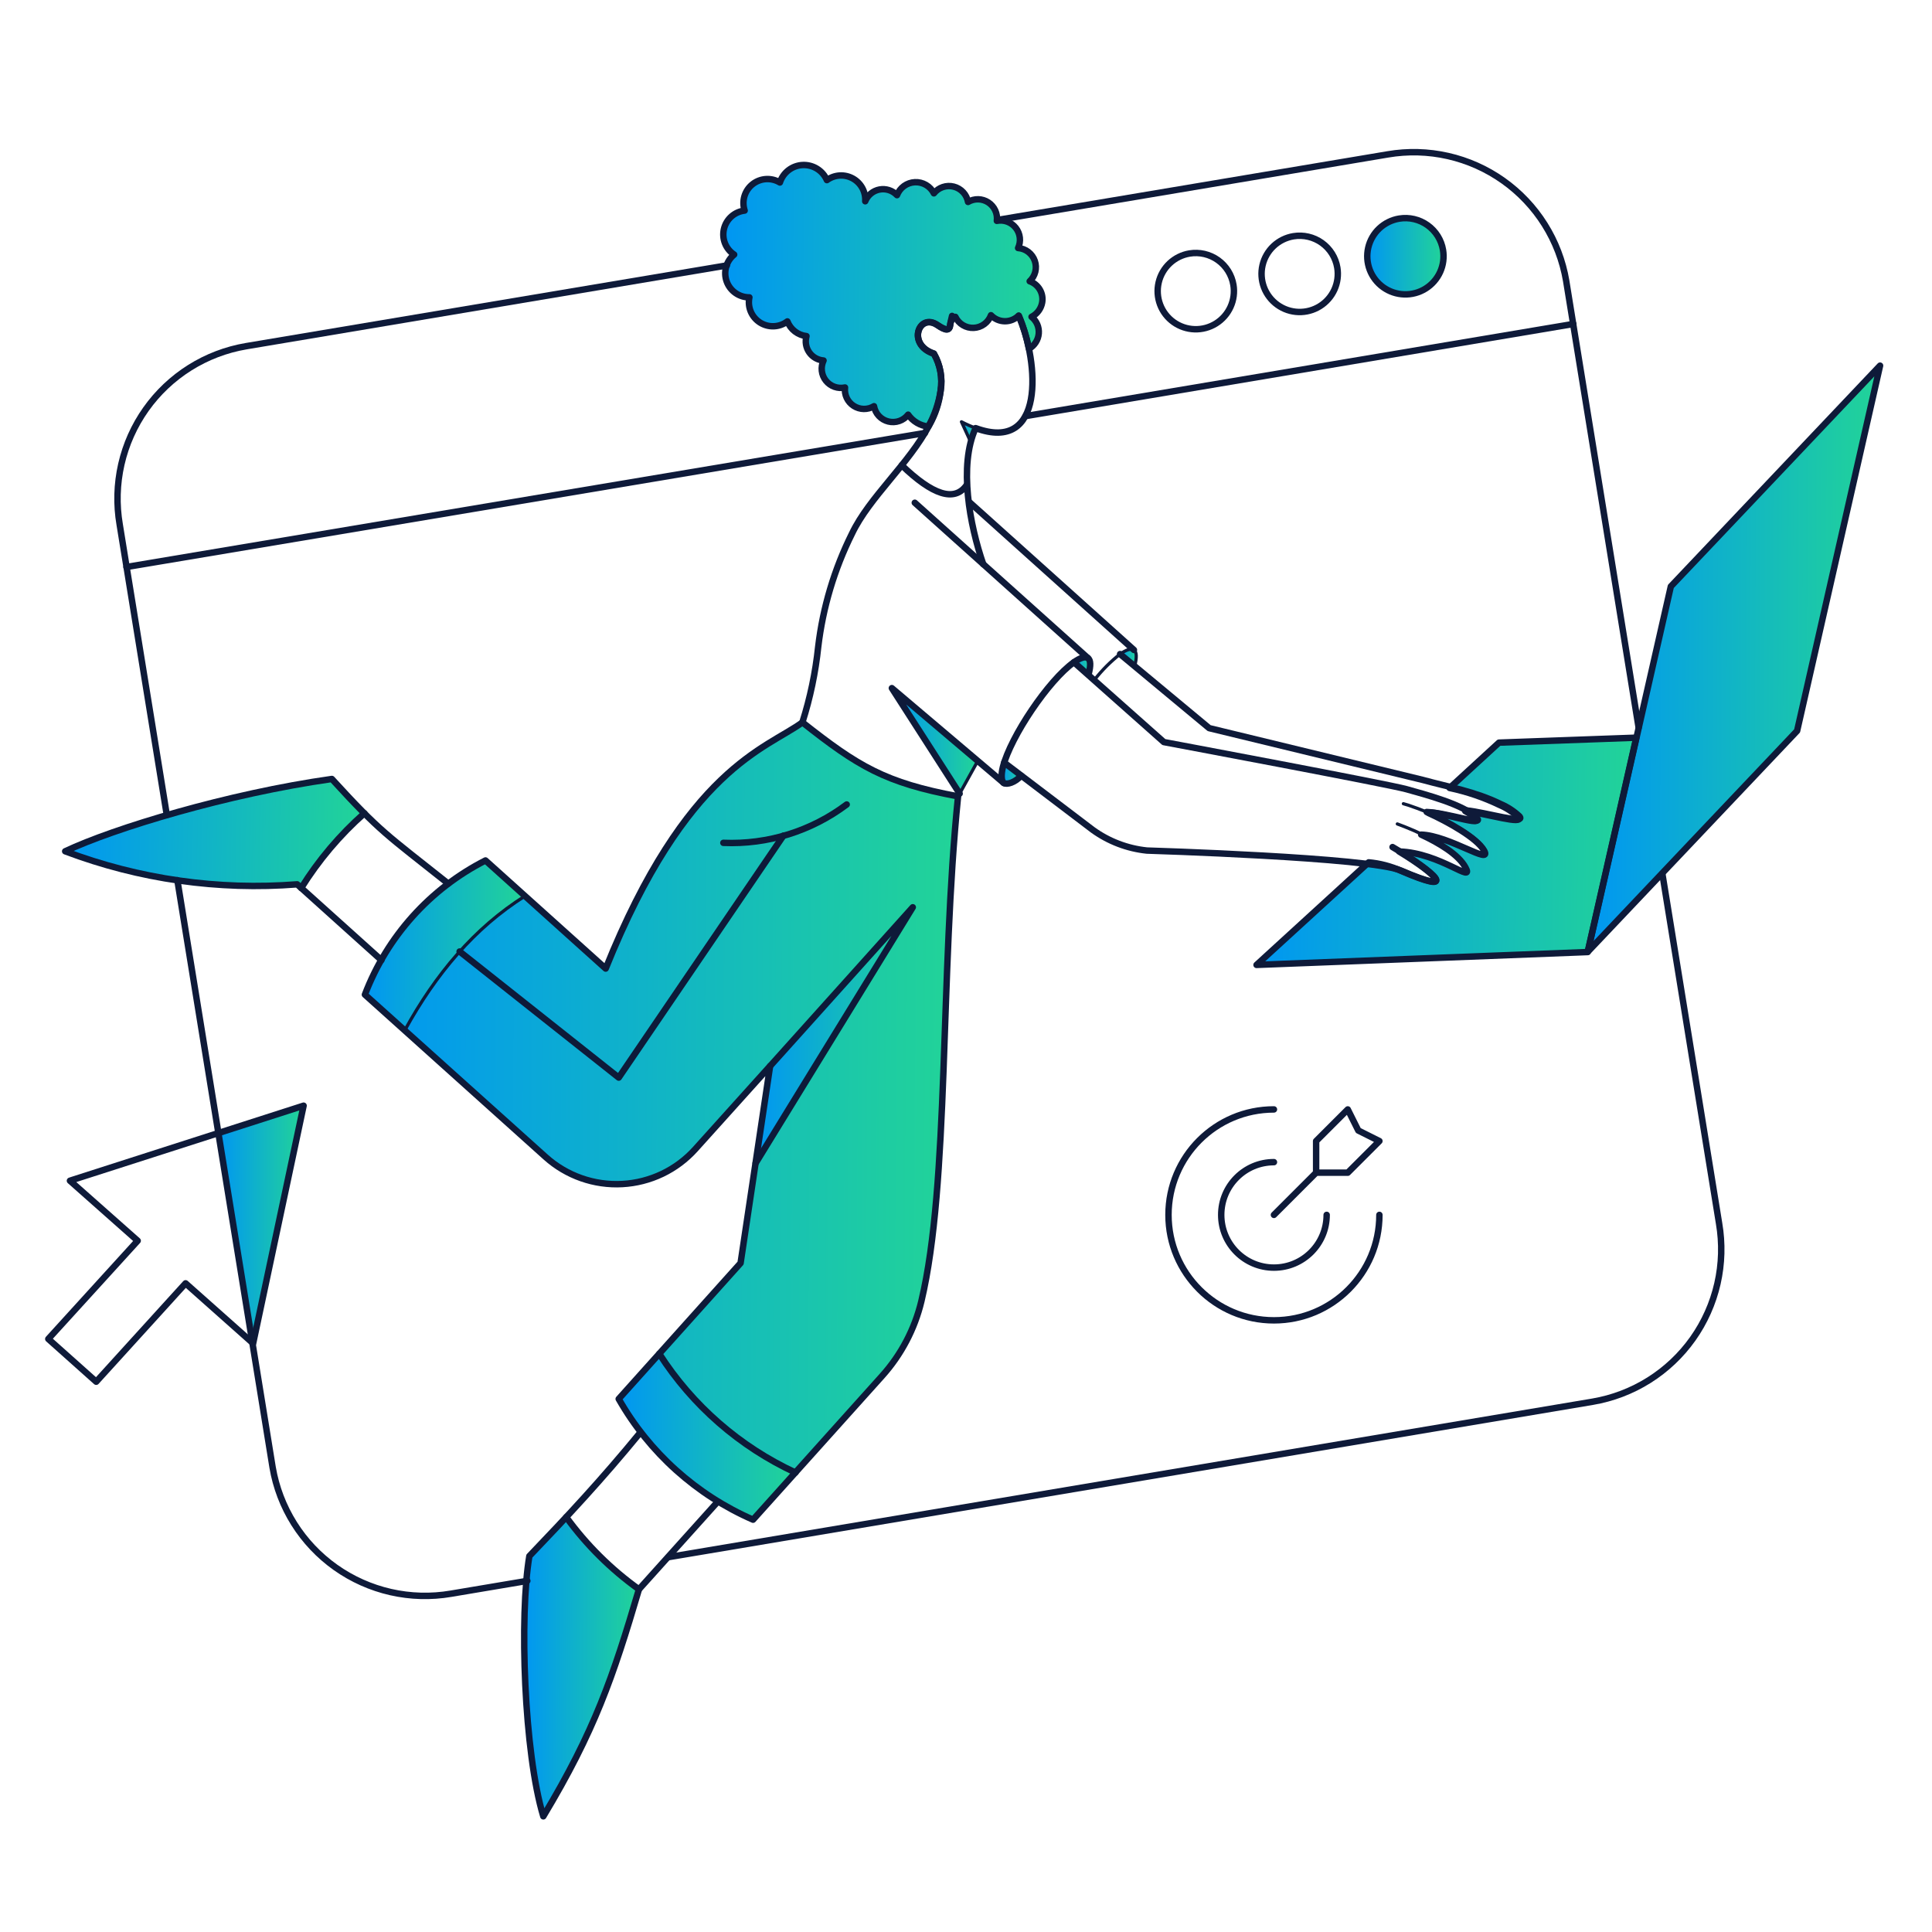 <svg width="600" height="600" viewBox="0 0 600 600" fill="none" xmlns="http://www.w3.org/2000/svg">
<path d="M249.213 224.418C240.492 231.714 213.474 236.844 188.109 300.855L150.774 267.282C133.541 276.027 120.188 290.884 113.325 308.949L169.47 359.4C175.974 365.223 184.522 368.229 193.239 367.758C201.956 367.29 210.131 363.381 215.97 356.892L239.235 330.993L229.992 392.289L192.144 434.469C201.641 451.143 216.278 464.298 233.868 471.969L273.939 427.395C279.871 420.798 284.064 412.824 286.137 404.196C294.858 367.596 291.894 303.021 297.537 247.389C274.92 243.171 266.541 238.041 249.213 224.418Z" fill="url(#paint0_linear_18020_2386)"/>
<path d="M558.108 226.983L493.128 295.554L518.892 182.124L583.872 113.553L558.108 226.983Z" fill="url(#paint1_linear_18020_2386)"/>
<path d="M352.098 201.846C351.243 201.276 349.761 201.789 347.823 203.157L352.323 206.862C353.067 204.24 353.067 202.416 352.098 201.846Z" fill="url(#paint2_linear_18020_2386)"/>
<path d="M311.856 236.901C310.656 239.979 310.815 242.565 311.742 243.171C312.669 243.777 315.342 243.171 317.142 240.834L311.856 236.901Z" fill="url(#paint3_linear_18020_2386)"/>
<path d="M337.8 204.354C336.945 203.784 335.463 204.297 333.525 205.665L338.025 209.37C338.76 206.805 338.7 204.981 337.8 204.354Z" fill="url(#paint4_linear_18020_2386)"/>
<path d="M204.468 420.441L191.868 434.463C201.365 451.137 216.002 464.292 233.592 471.963L246.759 457.314C229.446 449.289 214.776 436.5 204.468 420.441Z" fill="url(#paint5_linear_18020_2386)"/>
<path d="M276.972 213.702L298.062 246.477L303.648 236.331L276.972 213.702Z" fill="url(#paint6_linear_18020_2386)"/>
<path d="M298.575 131.052L301.482 137.322L303.078 133.047L298.575 131.052Z" fill="url(#paint7_linear_18020_2386)"/>
<path d="M283.47 281.76L239.181 331.008L234.678 361.218L283.47 281.76Z" fill="url(#paint8_linear_18020_2386)"/>
<path d="M175.854 471.171C172.149 475.161 168.33 479.151 164.397 483.255C161.262 501.78 162.744 544.302 168.729 564.081C184.629 537.633 190.389 520.881 198.429 493.629C189.767 487.38 182.148 479.799 175.854 471.171Z" fill="url(#paint9_linear_18020_2386)"/>
<path d="M113.1 252.576C110.364 249.84 107.229 246.477 103.068 241.974C70.8 246.534 35.292 257.307 20.244 264.432C43.196 273.111 67.782 276.615 92.244 274.692L93.498 275.832C98.878 267.177 105.48 259.344 113.1 252.576Z" fill="url(#paint10_linear_18020_2386)"/>
<path d="M163.086 278.055L150.786 266.955C133.566 275.717 120.219 290.568 113.337 308.622L125.82 319.851C134.456 302.955 147.289 288.564 163.086 278.055Z" fill="url(#paint11_linear_18020_2386)"/>
<path d="M323.655 93.945C323.898 92.564 323.64 91.142 322.929 89.933C322.221 88.724 321.102 87.807 319.779 87.345C320.631 86.558 321.234 85.538 321.516 84.412C321.798 83.286 321.744 82.103 321.36 81.007C320.979 79.911 320.283 78.951 319.365 78.244C318.444 77.537 317.337 77.114 316.179 77.028C316.65 76.023 316.836 74.907 316.71 73.804C316.587 72.701 316.158 71.654 315.474 70.78C314.79 69.906 313.878 69.238 312.837 68.852C311.796 68.466 310.668 68.376 309.579 68.592C309.72 67.486 309.546 66.362 309.078 65.35C308.61 64.337 307.869 63.476 306.936 62.865C306.003 62.253 304.917 61.916 303.804 61.89C302.688 61.864 301.59 62.153 300.63 62.721C300.426 61.585 299.901 60.531 299.114 59.687C298.327 58.842 297.313 58.243 296.194 57.96C295.075 57.677 293.898 57.723 292.804 58.093C291.711 58.462 290.747 59.139 290.028 60.042C289.485 58.954 288.636 58.048 287.585 57.434C286.535 56.82 285.329 56.525 284.114 56.586C282.899 56.646 281.727 57.059 280.743 57.774C279.759 58.489 279.004 59.475 278.571 60.612C277.882 59.886 277.022 59.345 276.069 59.038C275.116 58.733 274.102 58.671 273.119 58.86C272.136 59.049 271.216 59.482 270.445 60.119C269.673 60.757 269.075 61.578 268.704 62.508C268.802 61.083 268.491 59.659 267.807 58.405C267.124 57.15 266.096 56.117 264.845 55.427C263.594 54.737 262.173 54.419 260.747 54.509C259.321 54.599 257.951 55.095 256.797 55.938C256.166 54.48 255.104 53.25 253.754 52.412C252.405 51.574 250.831 51.168 249.244 51.248C247.657 51.329 246.133 51.892 244.875 52.863C243.617 53.833 242.686 55.165 242.205 56.679C240.9 55.89 239.385 55.52 237.864 55.618C236.342 55.716 234.887 56.278 233.695 57.227C232.502 58.178 231.629 59.47 231.194 60.931C230.758 62.392 230.781 63.952 231.258 65.4C229.732 65.573 228.296 66.212 227.146 67.23C225.996 68.249 225.188 69.596 224.832 71.091C224.476 72.585 224.589 74.152 225.156 75.58C225.723 77.007 226.716 78.225 228 79.068C226.798 80.042 225.927 81.365 225.508 82.854C225.09 84.344 225.144 85.926 225.663 87.384C226.182 88.841 227.141 90.102 228.407 90.991C229.673 91.881 231.184 92.355 232.731 92.349C232.421 93.835 232.571 95.381 233.163 96.779C233.755 98.177 234.759 99.361 236.042 100.173C237.325 100.985 238.825 101.386 240.342 101.322C241.859 101.258 243.32 100.733 244.53 99.816C245.01 101.046 245.816 102.121 246.861 102.925C247.907 103.73 249.153 104.234 250.464 104.382C250.223 105.233 250.175 106.127 250.322 107C250.469 107.872 250.808 108.701 251.315 109.425C251.822 110.15 252.483 110.754 253.252 111.192C254.021 111.629 254.877 111.891 255.759 111.957C255.283 112.965 255.098 114.086 255.227 115.194C255.355 116.301 255.791 117.35 256.485 118.223C257.18 119.095 258.104 119.755 259.155 120.129C260.205 120.502 261.339 120.574 262.428 120.336C262.297 121.444 262.48 122.567 262.955 123.577C263.43 124.586 264.179 125.443 265.116 126.048C266.053 126.654 267.142 126.984 268.257 127.002C269.373 127.02 270.472 126.725 271.428 126.15C271.632 127.287 272.16 128.341 272.95 129.185C273.74 130.028 274.757 130.624 275.878 130.901C277 131.179 278.178 131.125 279.27 130.748C280.361 130.37 281.32 129.683 282.03 128.772C282.749 129.803 283.681 130.667 284.763 131.306C285.844 131.945 287.051 132.345 288.3 132.477C290.21 129.028 291.502 125.271 292.119 121.377C292.753 117.412 292.012 113.349 290.019 109.863C281.526 107.07 285.345 97.095 291.102 100.971C293.838 102.852 294.876 102.732 295.092 100.914C295.108 100.389 295.266 99.878 295.549 99.435C295.832 98.992 296.23 98.635 296.7 98.4C297.207 99.469 298.018 100.364 299.033 100.973C300.045 101.583 301.218 101.878 302.4 101.824C303.582 101.769 304.722 101.366 305.673 100.665C306.627 99.965 307.353 98.999 307.758 97.887C308.31 98.47 308.973 98.937 309.708 99.259C310.443 99.581 311.235 99.753 312.036 99.763C312.84 99.774 313.635 99.624 314.379 99.321C315.123 99.018 315.798 98.57 316.365 98.001C317.775 101.323 318.846 104.78 319.557 108.318C320.412 107.836 321.138 107.151 321.666 106.323C322.197 105.496 322.515 104.551 322.593 103.571C322.671 102.592 322.509 101.608 322.119 100.707C321.729 99.805 321.123 99.013 320.355 98.4C321.213 97.965 321.957 97.336 322.53 96.562C323.103 95.789 323.49 94.893 323.655 93.945Z" fill="url(#paint12_linear_18020_2386)"/>
<path d="M448.143 77.643C447.759 75.332 446.7 73.187 445.098 71.479C443.493 69.77 441.42 68.575 439.14 68.045C436.857 67.515 434.469 67.673 432.279 68.5C430.086 69.327 428.19 70.785 426.825 72.69C425.463 74.595 424.695 76.862 424.62 79.203C424.545 81.544 425.166 83.855 426.405 85.843C427.644 87.832 429.444 89.408 431.577 90.373C433.713 91.339 436.086 91.649 438.396 91.266C441.492 90.749 444.258 89.024 446.085 86.47C447.912 83.916 448.653 80.742 448.143 77.643Z" fill="url(#paint13_linear_18020_2386)"/>
<path d="M94.287 343.38L67.554 351.984L78.6 417.195L94.287 343.38Z" fill="url(#paint14_linear_18020_2386)"/>
<path d="M441.361 259.203L441.342 259.149L441.361 259.203Z" fill="url(#paint15_linear_18020_2386)"/>
<path d="M465.528 230.631L450.195 244.71C455.574 245.849 460.8 247.628 465.756 250.011C467.856 250.905 469.785 252.159 471.456 253.716C473.793 256.395 461.256 252.576 455.097 251.892H455.04C456.285 252.548 457.419 253.394 458.403 254.4C460.425 256.713 444.96 251.478 443.583 252.462C449.511 255.141 458.688 260.214 460.911 264.162C463.533 268.893 450.081 259.485 441.36 259.2C446.889 261.765 452.931 265.359 455.097 269.349C458.061 274.749 447.345 264.849 434.577 264.447H434.52C446.718 271.857 452.418 277.947 435.09 270.432C431.913 269.011 428.523 268.125 425.058 267.81L390.231 299.658L493.059 295.668L508.164 229.092L465.528 230.631Z" fill="url(#paint16_linear_18020_2386)"/>
<path d="M558.108 226.983L493.128 295.554L518.892 182.124L583.872 113.553L558.108 226.983Z" stroke="#0E1A39" stroke-width="2" stroke-linejoin="round"/>
<path d="M465.528 230.631L450.195 244.71C455.574 245.848 460.8 247.628 465.756 250.011C467.856 250.905 469.785 252.159 471.456 253.716C473.793 256.395 461.256 252.576 455.097 251.892H455.04C456.285 252.548 457.419 253.394 458.403 254.4C460.425 256.713 444.96 251.478 443.583 252.462C449.511 255.141 458.688 260.214 460.911 264.162C463.533 268.893 450.081 259.485 441.36 259.2C446.889 261.765 452.931 265.359 455.097 269.349C458.061 274.749 447.345 264.849 434.577 264.447H434.52C446.718 271.857 452.418 277.947 435.09 270.432C431.913 269.011 428.523 268.125 425.058 267.81L390.231 299.658L493.059 295.668L508.164 229.092L465.528 230.631Z" stroke="#0E1A39" stroke-width="2" stroke-linejoin="round"/>
<path d="M323.655 93.945C323.898 92.564 323.64 91.142 322.929 89.933C322.221 88.724 321.102 87.807 319.779 87.345C320.631 86.558 321.234 85.538 321.516 84.412C321.798 83.286 321.744 82.103 321.36 81.007C320.979 79.911 320.283 78.951 319.365 78.244C318.444 77.537 317.337 77.114 316.179 77.028C316.65 76.023 316.836 74.907 316.71 73.804C316.587 72.701 316.158 71.654 315.474 70.78C314.79 69.906 313.878 69.238 312.837 68.852C311.796 68.466 310.668 68.376 309.579 68.592C309.72 67.486 309.546 66.362 309.078 65.35C308.61 64.337 307.869 63.476 306.936 62.865C306.003 62.253 304.917 61.916 303.804 61.89C302.688 61.864 301.59 62.153 300.63 62.721C300.426 61.585 299.901 60.531 299.114 59.687C298.327 58.842 297.313 58.243 296.194 57.96C295.075 57.677 293.898 57.723 292.804 58.093C291.711 58.462 290.747 59.139 290.028 60.042C289.485 58.954 288.636 58.048 287.585 57.434C286.535 56.82 285.329 56.525 284.114 56.586C282.899 56.646 281.727 57.059 280.743 57.774C279.759 58.489 279.004 59.475 278.571 60.612C277.882 59.886 277.022 59.345 276.069 59.038C275.116 58.733 274.102 58.671 273.119 58.86C272.136 59.049 271.216 59.482 270.445 60.119C269.673 60.757 269.075 61.578 268.704 62.508C268.802 61.083 268.491 59.659 267.807 58.405C267.124 57.15 266.096 56.117 264.845 55.427C263.594 54.737 262.173 54.419 260.747 54.509C259.321 54.599 257.951 55.095 256.797 55.938C256.166 54.48 255.104 53.25 253.754 52.412C252.405 51.574 250.831 51.168 249.244 51.248C247.657 51.329 246.133 51.892 244.875 52.863C243.617 53.833 242.686 55.165 242.205 56.679C240.9 55.89 239.385 55.52 237.864 55.618C236.342 55.716 234.887 56.278 233.695 57.227C232.502 58.178 231.629 59.47 231.194 60.931C230.758 62.392 230.781 63.952 231.258 65.4C229.732 65.573 228.296 66.212 227.146 67.23C225.996 68.249 225.188 69.596 224.832 71.091C224.476 72.585 224.589 74.152 225.156 75.58C225.723 77.007 226.716 78.225 228 79.068C226.798 80.042 225.927 81.365 225.508 82.854C225.09 84.344 225.144 85.926 225.663 87.384C226.182 88.841 227.141 90.102 228.407 90.991C229.673 91.881 231.184 92.355 232.731 92.349C232.421 93.835 232.571 95.381 233.163 96.779C233.755 98.177 234.759 99.361 236.042 100.173C237.325 100.985 238.825 101.386 240.342 101.322C241.859 101.258 243.32 100.733 244.53 99.816C245.01 101.046 245.816 102.121 246.861 102.926C247.907 103.73 249.153 104.234 250.464 104.382C250.223 105.233 250.175 106.127 250.322 107C250.469 107.872 250.808 108.701 251.315 109.425C251.822 110.15 252.483 110.754 253.252 111.192C254.021 111.629 254.877 111.891 255.759 111.957C255.283 112.965 255.098 114.086 255.227 115.194C255.355 116.301 255.791 117.35 256.485 118.223C257.18 119.095 258.104 119.755 259.155 120.129C260.205 120.502 261.339 120.574 262.428 120.336C262.297 121.444 262.48 122.567 262.955 123.577C263.43 124.586 264.179 125.443 265.116 126.048C266.053 126.654 267.142 126.984 268.257 127.002C269.373 127.02 270.472 126.725 271.428 126.15C271.632 127.287 272.16 128.341 272.95 129.185C273.74 130.028 274.757 130.624 275.878 130.901C277 131.179 278.178 131.125 279.27 130.748C280.361 130.37 281.32 129.683 282.03 128.772C282.749 129.803 283.681 130.667 284.763 131.306C285.844 131.945 287.051 132.345 288.3 132.477C290.21 129.028 291.502 125.271 292.119 121.377C292.753 117.412 292.012 113.349 290.019 109.863C281.526 107.07 285.345 97.095 291.102 100.971C293.838 102.852 294.876 102.732 295.092 100.914C295.108 100.389 295.266 99.878 295.549 99.435C295.832 98.992 296.23 98.635 296.7 98.4C297.207 99.469 298.018 100.364 299.033 100.973C300.045 101.583 301.218 101.878 302.4 101.824C303.582 101.769 304.722 101.366 305.673 100.665C306.627 99.965 307.353 98.999 307.758 97.887C308.31 98.47 308.973 98.937 309.708 99.259C310.443 99.581 311.235 99.753 312.036 99.763C312.84 99.774 313.635 99.624 314.379 99.321C315.123 99.018 315.798 98.57 316.365 98.001C317.775 101.323 318.846 104.78 319.557 108.318C320.412 107.836 321.138 107.151 321.666 106.323C322.197 105.496 322.515 104.551 322.593 103.571C322.671 102.592 322.509 101.608 322.119 100.707C321.729 99.805 321.123 99.013 320.355 98.4C321.213 97.965 321.957 97.336 322.53 96.562C323.103 95.789 323.49 94.893 323.655 93.945Z" stroke="#0E1A39" stroke-width="2" stroke-linejoin="round"/>
<path d="M318.468 129.228L488.613 100.614" stroke="#0E1A39" stroke-width="2" stroke-linecap="round" stroke-linejoin="round"/>
<path d="M39.282 176.082L287.232 134.472" stroke="#0E1A39" stroke-width="2" stroke-linecap="round" stroke-linejoin="round"/>
<path d="M301.14 156.018L352.155 201.846" stroke="#0E1A39" stroke-width="2" stroke-linecap="round" stroke-linejoin="round"/>
<path d="M352.383 206.862C353.067 204.297 353.07 202.467 352.155 201.846C351.303 201.27 349.755 201.78 347.823 203.157C344.928 205.443 342.309 208.061 340.023 210.957" stroke="#0E1A39" stroke-linecap="round" stroke-linejoin="round"/>
<path d="M139.2 274.407C119.934 259.074 118.338 258.618 103.062 241.917C70.8 246.477 35.292 257.25 20.244 264.375C43.213 273.054 67.814 276.557 92.292 274.635L118.455 298.176" stroke="#0E1A39" stroke-width="2" stroke-linecap="round" stroke-linejoin="round"/>
<path d="M284.097 156.132L337.848 204.354" stroke="#0E1A39" stroke-width="2" stroke-linecap="round" stroke-linejoin="round"/>
<path d="M311.742 243.171L276.972 213.702L298.029 246.468" stroke="#0E1A39" stroke-width="2" stroke-linecap="round" stroke-linejoin="round"/>
<path d="M435.831 249.6C437.931 250.056 457.161 256.776 461.196 263.964C463.896 268.749 450.252 259.233 441.417 258.948" stroke="#0E1A39" stroke-linecap="round" stroke-linejoin="round"/>
<path d="M433.95 255.882C439.308 257.82 452.007 263.184 455.325 269.22C458.325 274.698 447.525 264.66 434.577 264.261" stroke="#0E1A39" stroke-linecap="round" stroke-linejoin="round"/>
<path d="M432.468 263.064C446.034 270.987 453.51 278.322 435.09 270.36C425.574 266.247 356.19 264.147 356.19 264.147C350.1 263.517 344.286 261.293 339.33 257.7L311.856 236.838" stroke="#0E1A39" stroke-width="2" stroke-linecap="round" stroke-linejoin="round"/>
<path d="M333.516 205.665L361.446 230.46C361.446 230.46 431.442 243.57 436.8 245.1C442.158 246.63 454.989 249.882 458.745 254.163C460.743 256.44 449.745 252.51 443.07 252.168" stroke="#0E1A39" stroke-width="2" stroke-linecap="round" stroke-linejoin="round"/>
<path d="M338.076 209.37C338.76 206.805 338.763 204.975 337.848 204.354C336.996 203.778 335.448 204.291 333.516 205.665C325.629 211.278 313.908 228.678 311.457 238.212C310.857 240.552 310.965 242.661 311.742 243.171C312.642 243.771 315.219 243.057 317.142 240.891" stroke="#0E1A39" stroke-width="2" stroke-linecap="round" stroke-linejoin="round"/>
<path d="M224.646 261.753C238.408 262.333 251.944 258.122 262.95 249.84" stroke="#0E1A39" stroke-width="2" stroke-linecap="round" stroke-linejoin="round"/>
<path d="M297.549 247.332L303.648 236.331" stroke="#0E1A39" stroke-linecap="round" stroke-linejoin="round"/>
<path d="M300.228 150.6C296.466 156.072 289.569 153.678 280.05 144.501" stroke="#0E1A39" stroke-width="2" stroke-linecap="round" stroke-linejoin="round"/>
<path d="M239.172 331.071L283.47 281.76L234.678 361.218" stroke="#0E1A39" stroke-width="2" stroke-linecap="round" stroke-linejoin="round"/>
<path d="M169.47 359.337C172.688 362.226 176.443 364.455 180.521 365.892C184.6 367.329 188.922 367.95 193.24 367.716C197.558 367.485 201.788 366.402 205.688 364.536C209.589 362.667 213.082 360.048 215.97 356.829L239.16 331.071L229.992 392.271L192.144 434.451C201.641 451.125 216.278 464.28 233.868 471.951L273.939 427.32C279.871 420.723 284.064 412.749 286.137 404.121C294.861 367.521 291.894 302.889 297.537 247.314C274.851 243.096 266.472 237.966 249.201 224.343C238.041 232.5 213.132 238.554 188.1 300.798L150.774 267.225C133.554 275.987 120.206 290.838 113.325 308.892L169.47 359.337Z" stroke="#0E1A39" stroke-width="2" stroke-linecap="round" stroke-linejoin="round"/>
<path d="M303 132.957C301.491 132.394 300.018 131.739 298.59 130.995L301.485 137.295" stroke="#0E1A39" stroke-linecap="round" stroke-linejoin="round"/>
<path d="M305.358 175.227C301.158 163.107 297.672 144.576 302.985 132.957C324.567 140.874 322.74 112.893 316.416 98.106M249.198 224.304C251.624 216.682 253.266 208.832 254.1 200.877C255.552 188.638 259.104 176.74 264.6 165.708C269.97 154.425 282.3 144.021 288.6 132.021C290.488 128.724 291.687 125.079 292.125 121.305C292.761 117.34 292.02 113.277 290.025 109.791C281.532 106.998 285.369 96.999 291.108 100.899C293.853 102.768 294.927 102.666 295.098 100.842C295.253 99.883 295.445 98.97 295.672 98.106" stroke="#0E1A39" stroke-width="2" stroke-linecap="round" stroke-linejoin="round"/>
<path d="M204.753 420.441C215.062 436.503 229.735 449.295 247.053 457.32" stroke="#0E1A39" stroke-width="2" stroke-linecap="round" stroke-linejoin="round"/>
<path d="M125.751 319.893C135.327 302.493 147.297 288.201 163.029 278.283" stroke="#0E1A39" stroke-linecap="round" stroke-linejoin="round"/>
<path d="M198.939 444.78C186.897 459.48 176.124 471.018 164.397 483.255C161.262 501.78 162.744 544.302 168.729 564.081C184.629 537.633 190.389 520.818 198.429 493.581L222.825 466.449" stroke="#0E1A39" stroke-width="2" stroke-linecap="round" stroke-linejoin="round"/>
<path d="M93.546 275.775C98.927 267.135 105.531 259.321 113.154 252.576" stroke="#0E1A39" stroke-width="2" stroke-linecap="round" stroke-linejoin="round"/>
<path d="M455.325 251.664C461.538 252.291 474.18 256.164 471.855 253.488C470.166 251.914 468.219 250.642 466.098 249.726C458.058 245.796 450.366 244.539 441.816 242.202L375.516 226.128L347.85 203.13" stroke="#0E1A39" stroke-width="2" stroke-linecap="round" stroke-linejoin="round"/>
<path d="M243.285 259.53L192.156 334.656L142.737 295.497" stroke="#0E1A39" stroke-width="2" stroke-linecap="round" stroke-linejoin="round"/>
<path d="M383.049 88.473C383.433 90.784 383.121 93.157 382.155 95.291C381.192 97.425 379.614 99.226 377.625 100.464C375.639 101.702 373.326 102.323 370.986 102.248C368.643 102.173 366.378 101.406 364.473 100.043C362.568 98.68 361.11 96.782 360.282 94.591C359.457 92.399 359.298 90.011 359.829 87.73C360.357 85.448 361.554 83.375 363.261 81.772C364.971 80.17 367.116 79.109 369.426 78.726C372.525 78.214 375.702 78.953 378.255 80.78C380.808 82.608 382.533 85.375 383.049 88.473Z" stroke="#0E1A39" stroke-width="2" stroke-linecap="round" stroke-linejoin="round"/>
<path d="M415.311 83.115C415.695 85.426 415.383 87.799 414.417 89.933C413.454 92.067 411.876 93.868 409.887 95.106C407.901 96.344 405.588 96.965 403.248 96.89C400.905 96.815 398.64 96.048 396.735 94.685C394.83 93.322 393.372 91.424 392.544 89.233C391.719 87.041 391.56 84.653 392.091 82.372C392.619 80.09 393.816 78.017 395.523 76.414C397.233 74.812 399.378 73.751 401.688 73.368C404.787 72.856 407.961 73.594 410.517 75.422C413.07 77.25 414.795 80.017 415.311 83.115Z" stroke="#0E1A39" stroke-width="2" stroke-linecap="round" stroke-linejoin="round"/>
<path d="M448.143 77.643C448.527 79.954 448.215 82.327 447.249 84.461C446.286 86.595 444.708 88.396 442.719 89.634C440.733 90.872 438.42 91.493 436.08 91.418C433.737 91.343 431.472 90.576 429.567 89.213C427.662 87.85 426.204 85.952 425.376 83.761C424.551 81.569 424.392 79.181 424.923 76.9C425.451 74.618 426.648 72.545 428.355 70.942C430.065 69.34 432.21 68.279 434.52 67.896C437.619 67.383 440.796 68.121 443.349 69.949C445.905 71.777 447.63 74.544 448.143 77.643Z" stroke="#0E1A39" stroke-width="2" stroke-linecap="round" stroke-linejoin="round"/>
<path d="M22.41 366.462L21.726 366.69L42.759 385.329L15 415.824L29.877 429.105L57.636 398.553L78.609 417.195L94.287 343.38L22.41 366.462Z" stroke="#0E1A39" stroke-width="2" stroke-linecap="round" stroke-linejoin="round"/>
<path d="M55.084 273.352L84.654 455.667C85.711 461.886 87.982 467.835 91.339 473.172C94.696 478.512 99.072 483.138 104.217 486.786C109.363 490.431 115.176 493.029 121.326 494.43C127.476 495.828 133.841 496.002 140.058 494.94L163.765 490.953" stroke="#0E1A39" stroke-width="2" stroke-linecap="round" stroke-linejoin="round"/>
<path d="M516.261 271.363L533.871 379.914C534.933 386.13 534.759 392.496 533.361 398.646C531.96 404.796 529.362 410.61 525.717 415.755C522.069 420.9 517.443 425.277 512.103 428.634C506.763 431.991 500.817 434.262 494.598 435.318L207.53 483.594" stroke="#0E1A39" stroke-width="2" stroke-linecap="round" stroke-linejoin="round"/>
<path d="M225.735 82.43L76.446 107.511C70.228 108.568 64.28 110.84 58.94 114.196C53.601 117.553 48.975 121.929 45.328 127.075C41.681 132.22 39.083 138.034 37.684 144.183C36.285 150.333 36.111 156.698 37.173 162.915L51.796 253.076" stroke="#0E1A39" stroke-width="2" stroke-linecap="round" stroke-linejoin="round"/>
<path d="M309.633 68.334L430.986 47.946C437.202 46.884 443.568 47.058 449.718 48.457C455.868 49.856 461.682 52.454 466.827 56.101C471.972 59.748 476.349 64.374 479.706 69.713C483.063 75.052 485.334 81.001 486.39 87.219L508.893 225.947" stroke="#0E1A39" stroke-width="2" stroke-linecap="round" stroke-linejoin="round"/>
<path d="M175.854 471.171C182.132 479.796 189.753 487.359 198.426 493.572" stroke="#0E1A39" stroke-width="2" stroke-linecap="round" stroke-linejoin="round"/>
<path d="M408.734 364.192V354.367L418.559 344.541L421.834 351.092L428.385 354.367L418.559 364.192H408.734ZM408.734 364.192L395.633 377.292M428.385 377.293C428.385 395.38 413.721 410.044 395.633 410.044C377.545 410.044 362.882 395.38 362.882 377.293C362.882 359.205 377.545 344.541 395.633 344.541M412.009 377.293C412.009 386.336 404.677 393.668 395.633 393.668C386.589 393.668 379.258 386.336 379.258 377.293C379.258 368.249 386.589 360.917 395.633 360.917" stroke="#0E1A39" stroke-width="2" stroke-linecap="round" stroke-linejoin="round"/>
<defs>
<linearGradient id="paint0_linear_18020_2386" x1="113.325" y1="337.473" x2="297.587" y2="338.537" gradientUnits="userSpaceOnUse">
<stop stop-color="#0096F3"/>
<stop offset="1" stop-color="#22D497"/>
</linearGradient>
<linearGradient id="paint1_linear_18020_2386" x1="493.128" y1="196.672" x2="583.899" y2="197.023" gradientUnits="userSpaceOnUse">
<stop stop-color="#0096F3"/>
<stop offset="1" stop-color="#22D497"/>
</linearGradient>
<linearGradient id="paint2_linear_18020_2386" x1="347.823" y1="204.012" x2="352.857" y2="204.05" gradientUnits="userSpaceOnUse">
<stop stop-color="#0096F3"/>
<stop offset="1" stop-color="#22D497"/>
</linearGradient>
<linearGradient id="paint3_linear_18020_2386" x1="311.001" y1="239.865" x2="317.144" y2="239.91" gradientUnits="userSpaceOnUse">
<stop stop-color="#0096F3"/>
<stop offset="1" stop-color="#22D497"/>
</linearGradient>
<linearGradient id="paint4_linear_18020_2386" x1="333.525" y1="206.52" x2="338.532" y2="206.557" gradientUnits="userSpaceOnUse">
<stop stop-color="#0096F3"/>
<stop offset="1" stop-color="#22D497"/>
</linearGradient>
<linearGradient id="paint5_linear_18020_2386" x1="191.868" y1="443.971" x2="246.772" y2="444.425" gradientUnits="userSpaceOnUse">
<stop stop-color="#0096F3"/>
<stop offset="1" stop-color="#22D497"/>
</linearGradient>
<linearGradient id="paint6_linear_18020_2386" x1="276.972" y1="228.67" x2="303.655" y2="228.839" gradientUnits="userSpaceOnUse">
<stop stop-color="#0096F3"/>
<stop offset="1" stop-color="#22D497"/>
</linearGradient>
<linearGradient id="paint7_linear_18020_2386" x1="298.575" y1="133.915" x2="303.079" y2="133.941" gradientUnits="userSpaceOnUse">
<stop stop-color="#0096F3"/>
<stop offset="1" stop-color="#22D497"/>
</linearGradient>
<linearGradient id="paint8_linear_18020_2386" x1="234.678" y1="318.048" x2="283.484" y2="318.281" gradientUnits="userSpaceOnUse">
<stop stop-color="#0096F3"/>
<stop offset="1" stop-color="#22D497"/>
</linearGradient>
<linearGradient id="paint9_linear_18020_2386" x1="162.796" y1="513.602" x2="198.439" y2="513.708" gradientUnits="userSpaceOnUse">
<stop stop-color="#0096F3"/>
<stop offset="1" stop-color="#22D497"/>
</linearGradient>
<linearGradient id="paint10_linear_18020_2386" x1="20.244" y1="257.437" x2="113.086" y2="259.413" gradientUnits="userSpaceOnUse">
<stop stop-color="#0096F3"/>
<stop offset="1" stop-color="#22D497"/>
</linearGradient>
<linearGradient id="paint11_linear_18020_2386" x1="113.337" y1="291.112" x2="163.099" y2="291.476" gradientUnits="userSpaceOnUse">
<stop stop-color="#0096F3"/>
<stop offset="1" stop-color="#22D497"/>
</linearGradient>
<linearGradient id="paint12_linear_18020_2386" x1="224.628" y1="88.34" x2="323.766" y2="89.278" gradientUnits="userSpaceOnUse">
<stop stop-color="#0096F3"/>
<stop offset="1" stop-color="#22D497"/>
</linearGradient>
<linearGradient id="paint13_linear_18020_2386" x1="424.614" y1="78.556" x2="448.307" y2="78.74" gradientUnits="userSpaceOnUse">
<stop stop-color="#0096F3"/>
<stop offset="1" stop-color="#22D497"/>
</linearGradient>
<linearGradient id="paint14_linear_18020_2386" x1="67.554" y1="377.091" x2="94.295" y2="377.166" gradientUnits="userSpaceOnUse">
<stop stop-color="#0096F3"/>
<stop offset="1" stop-color="#22D497"/>
</linearGradient>
<linearGradient id="paint15_linear_18020_2386" x1="441.342" y1="259.174" x2="441.361" y2="259.174" gradientUnits="userSpaceOnUse">
<stop stop-color="#0096F3"/>
<stop offset="1" stop-color="#22D497"/>
</linearGradient>
<linearGradient id="paint16_linear_18020_2386" x1="390.231" y1="261.319" x2="508.18" y2="262.849" gradientUnits="userSpaceOnUse">
<stop stop-color="#0096F3"/>
<stop offset="1" stop-color="#22D497"/>
</linearGradient>
</defs>
</svg>
